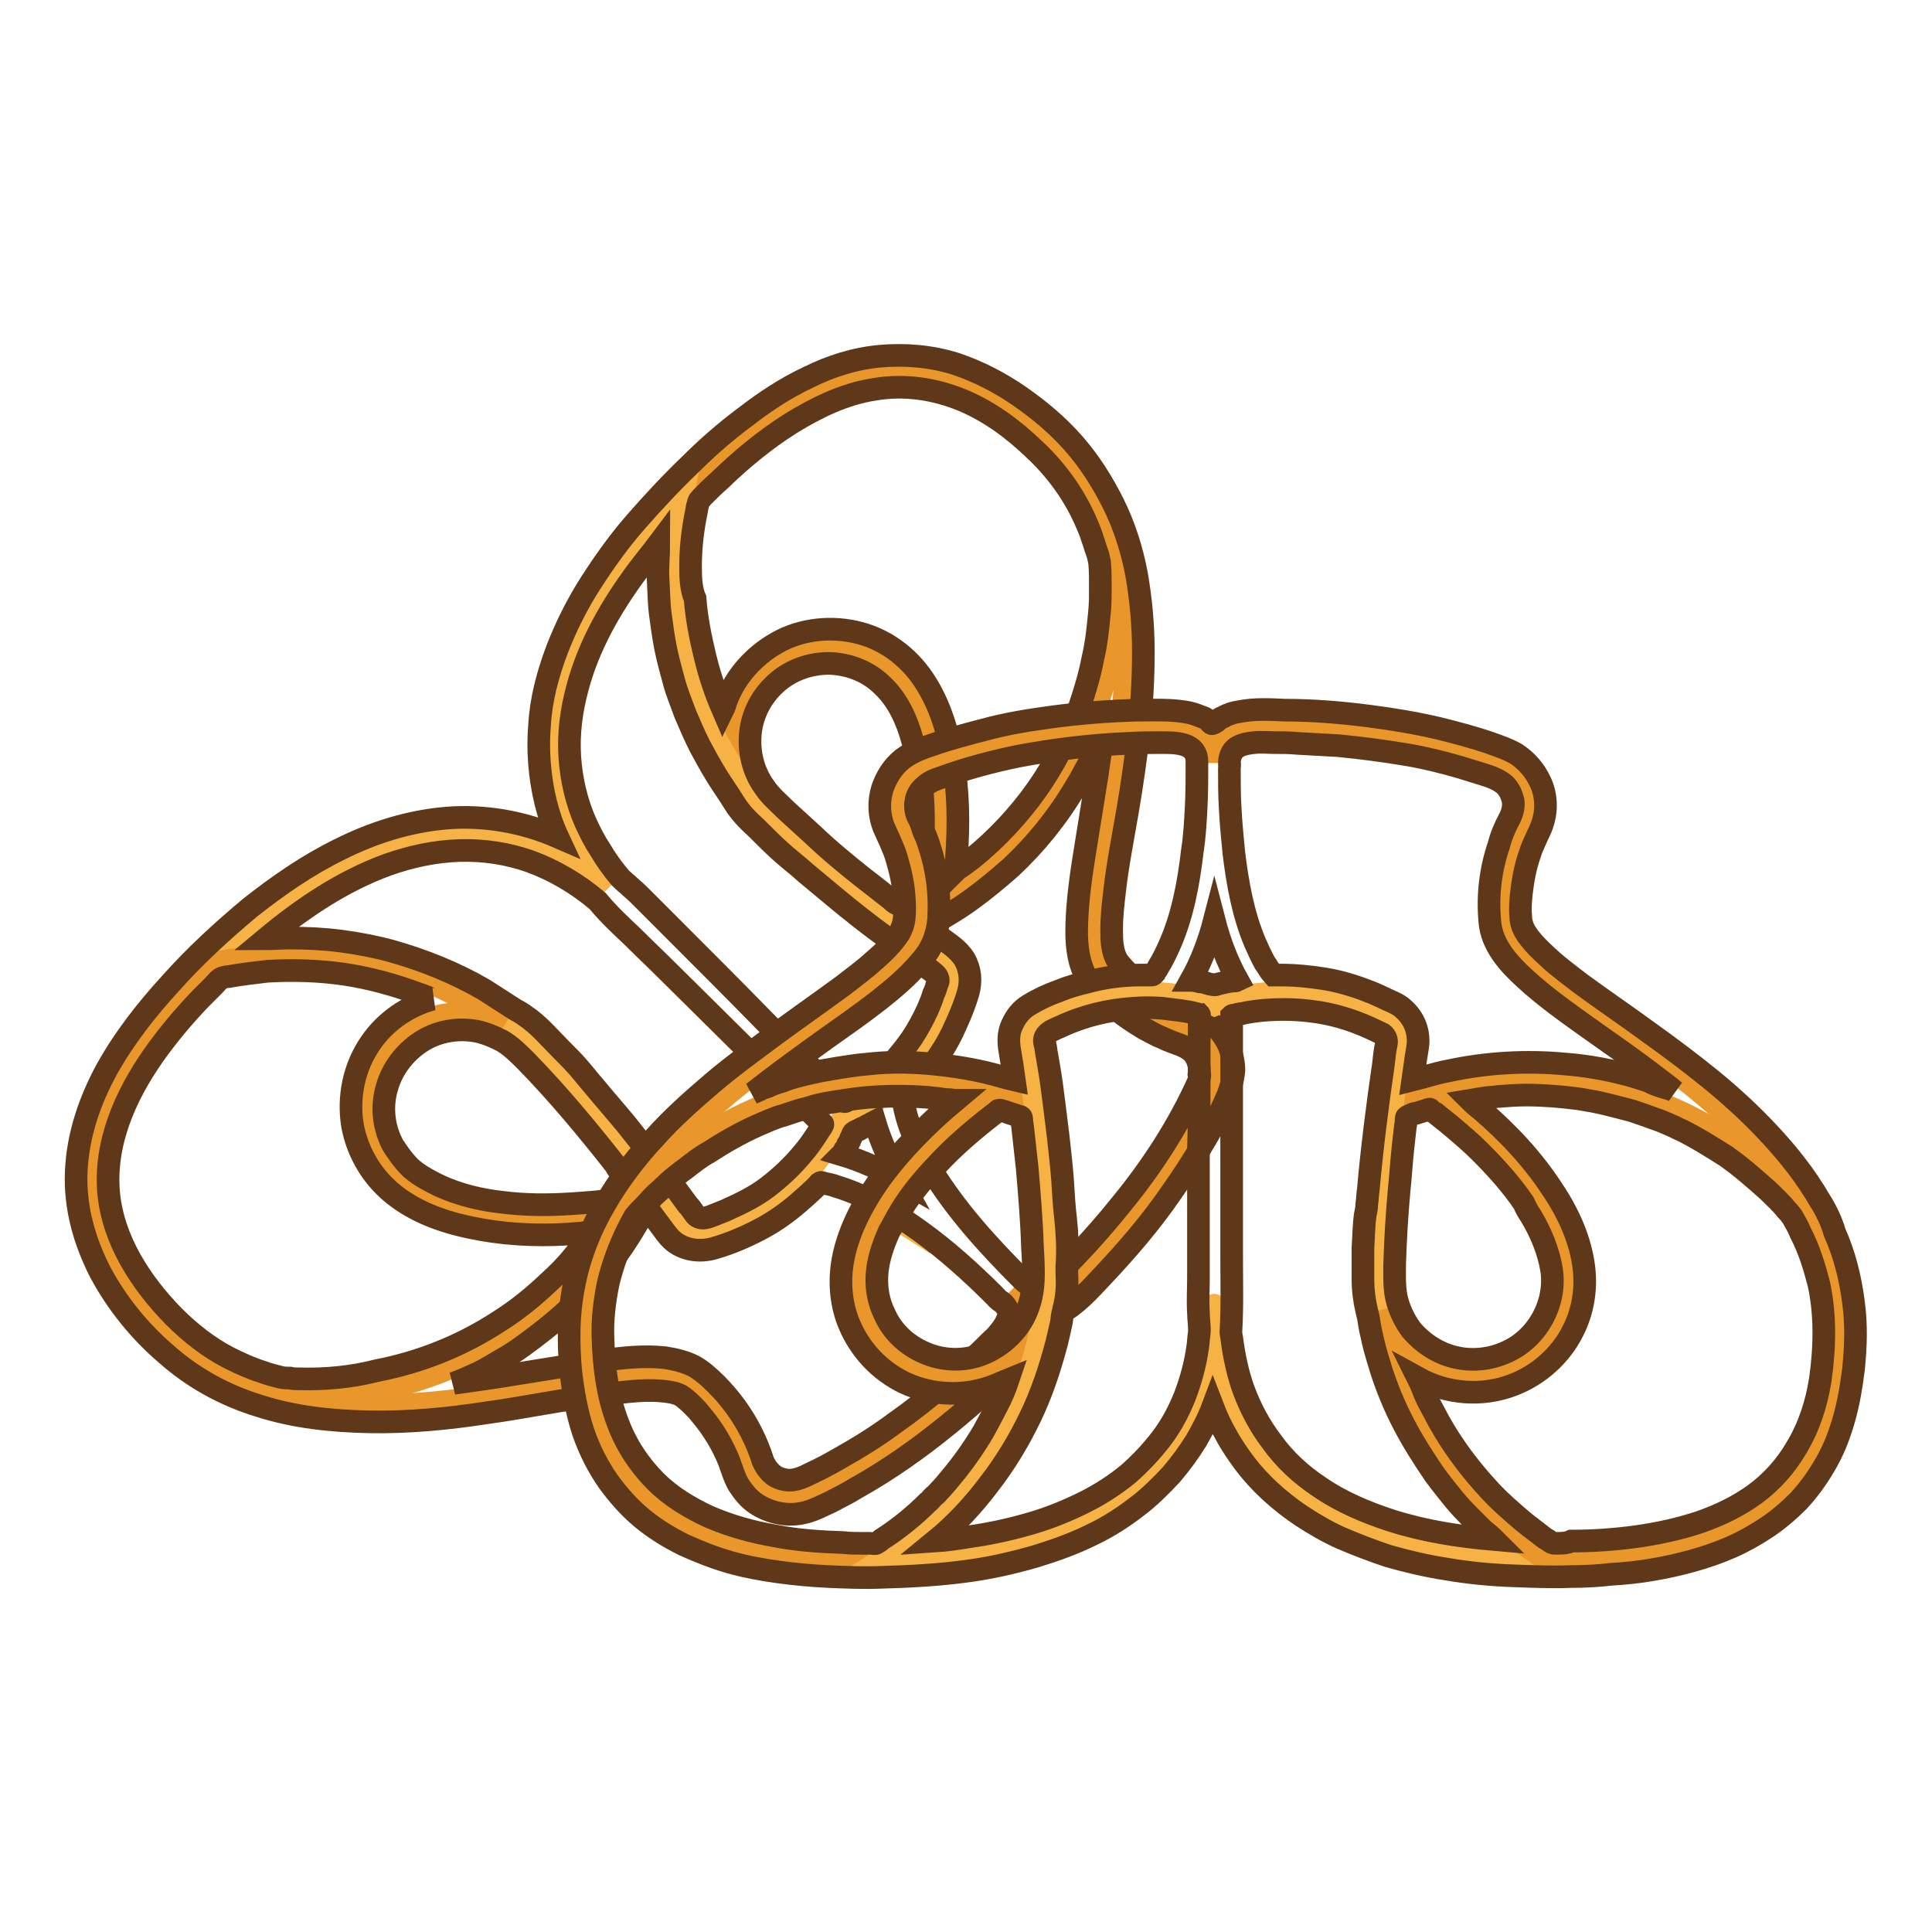 <?xml version="1.0" encoding="utf-8"?>
<!-- Svg Vector Icons : http://www.onlinewebfonts.com/icon -->
<!DOCTYPE svg PUBLIC "-//W3C//DTD SVG 1.1//EN" "http://www.w3.org/Graphics/SVG/1.1/DTD/svg11.dtd">
<svg version="1.1" xmlns="http://www.w3.org/2000/svg" xmlns:xlink="http://www.w3.org/1999/xlink" x="0px" y="0px" viewBox="0 0 256 256" enable-background="new 0 0 256 256" xml:space="preserve">
<g> <path stroke-width="3" fill-opacity="0" stroke="#e9962b"  d="M36.9,184.8c13.7,1.2,27.7-3.5,38.1-14c3.1-3.1,5.6-6.5,7.7-10c0.4-0.8,0.8-1.5,1.2-2.3 c0.4-0.9,0.9-1.8,1.3-2.7c1.2,1.5,2.2,2.9,3,4c0.7,0.9,1.3,1.7,1.8,2.4c0.8,1.1,2.2,1.7,3.6,1.3c13.1-3.7,17.9-14.9,17.9-14.9 s2.7-1.2,5.9-3.9c3.3-2.8,7.1-7.3,9-14c0.4-1.3-0.2-2.8-1.3-3.6c-0.7-0.5-1.5-1.1-2.4-1.8c-1.2-0.9-2.5-1.9-4-3 c0.9-0.4,1.8-0.8,2.7-1.3c0.8-0.4,1.6-0.8,2.3-1.2c3.6-2.1,7-4.6,10-7.7c10.5-10.5,15.1-24.5,14-38.1c4.5,17.5-2.8,38.5-2.7,49.3 c0,2.5,0.4,4.5,1.5,5.7c3.5,4.1,7.6,6.2,10.8,7.2c3.3,1.1,4.8,4.7,3.4,7.9c-2.6,5.9-8,15.2-18.8,26c-3.9,3.9-6.4,2.5-8,1 c1.6,1.6,2.9,4.1-1,7.9c-10.9,10.9-20.1,16.2-26,18.8c-3.1,1.4-6.8-0.2-7.9-3.5c-1.1-3.2-3.1-7.3-7.2-10.8 c-1.2-1.1-3.2-1.5-5.7-1.5C75.4,182,54.3,189.3,36.9,184.8L36.9,184.8z"/> <path stroke-width="3" fill-opacity="0" stroke="#e9962b"  d="M98.6,104c-8.3-11.4-11-25.5-8.1-38.7c0.3-0.3,0.6-0.6,0.8-0.8c13.1-13.1,29.6-23.7,48-5.3 c4.3,4.3,6.9,9.5,8.3,14.9c1.2,13.7-3.5,27.7-14,38.1c-3.1,3.1-6.4,5.6-10,7.7c1.5-9.8,0.9-16.7-0.4-21.5c-1.7-6.7-4.7-9-4.7-9 c-4.9-4.9-12.9-4.9-17.8,0C96.9,93.3,96.1,99.3,98.6,104z"/> <path stroke-width="3" fill-opacity="0" stroke="#f6b244"  d="M111.5,148.6c0,0-4.8,11.2-17.9,14.9c-1.3,0.4-2.8-0.2-3.6-1.3c-0.5-0.7-1.1-1.5-1.8-2.4 c-0.9-1.2-1.9-2.6-3-4c-2.4-3.1-5.3-6.8-8.5-10.5c-0.1-0.1-0.1-0.2-0.2-0.2c-1.2-1.6-2.5-3.1-3.9-4.5c-0.3-0.3-0.7-0.7-1-1 c-0.6-0.6-1.1-1.1-1.6-1.7c-0.9-0.9-2-1.7-3.1-2.3c-11.4-8.2-25.6-10.9-38.8-8c25.9-25.3,43.5-17.3,52.4-10 c-7.4-8.8-15.4-26.5,10-52.4c-2.9,13.2-0.2,27.4,8.1,38.7c0.6,1.1,1.3,2.2,2.3,3.1c0.6,0.6,1.1,1.1,1.7,1.6c0.3,0.4,0.7,0.7,1,1 c1.4,1.4,2.9,2.7,4.5,3.9c0.1,0.1,0.2,0.1,0.2,0.2c3.7,3.1,7.3,6.1,10.5,8.5c1.5,1.1,2.9,2.2,4,3c0.9,0.7,1.7,1.3,2.4,1.8 c1.1,0.8,1.7,2.2,1.3,3.6c-1.9,6.6-5.7,11.1-9,14C114.2,147.4,111.5,148.6,111.5,148.6C107.7,144.8,107.7,144.8,111.5,148.6 L111.5,148.6z"/> <path stroke-width="3" fill-opacity="0" stroke="#e9962b"  d="M22,176.5c-18.4-18.4-7.7-35,5.3-48l0.8-0.8c13.2-2.9,27.4-0.2,38.7,8c-4.7-2.4-10.7-1.7-14.7,2.3 c-4.9,4.9-4.9,12.9,0,17.8c0,0,2.4,3,9,4.7c4.7,1.3,11.7,1.9,21.5,0.4c-2.1,3.6-4.6,7-7.7,10c-10.5,10.5-24.5,15.1-38.1,14 C31.4,183.4,26.3,180.8,22,176.5z"/> <path stroke-width="3" fill-opacity="0" stroke="#f6b244"  d="M114.2,158.6l9.8,6.2C121.1,162.5,117.7,160.1,114.2,158.6z"/> <path stroke-width="3" fill-opacity="0" stroke="#5f3819"  d="M162.8,138.5c-0.6-1.3-1.5-2.4-2.6-3.2c-1.3-0.9-3-1.3-4.4-2c-1.5-0.7-2.8-1.5-4.1-2.5 c-0.7-0.5-1.3-1.1-1.9-1.6c-0.6-0.5-1.1-1.1-1.6-1.7c-0.9-1.3-0.9-3-0.9-4.4c0-1.7,0.2-3.4,0.4-5.1c0.4-3.5,1.1-7,1.7-10.5 c0.6-3.5,1.1-7,1.5-10.5c0.4-3.5,0.6-7.1,0.6-10.6c0-3.4-0.3-6.9-0.9-10.3c-0.6-3.2-1.6-6.4-3.1-9.4c-1.4-2.8-3.1-5.5-5.2-7.9 c-2.1-2.4-4.6-4.5-7.2-6.3c-2.6-1.8-5.5-3.3-8.5-4.3c-3.2-1-6.6-1.3-10-1c-3.3,0.3-6.5,1.3-9.5,2.8c-3,1.4-5.7,3.2-8.3,5.2 c-2.7,2-5.2,4.2-7.6,6.6c-2.4,2.3-4.7,4.8-6.9,7.3s-4.2,5.3-6,8.1c-1.8,2.8-3.3,5.8-4.5,8.9c-1.2,3.2-2.1,6.5-2.3,9.9 c-0.3,3.4,0,7,0.8,10.3c0.4,1.6,0.9,3.1,1.6,4.6c-4.6-2-9.7-2.9-14.7-2.5c-4.9,0.4-9.7,1.9-14.1,4.1c-4.3,2.1-8.2,4.8-12,7.8 c-3.7,3.1-7.3,6.4-10.5,10c-3.2,3.5-6.1,7.2-8.4,11.3c-2.3,4.2-3.9,8.8-4.1,13.7c-0.2,4.7,1.1,9.2,3.2,13.3 c2.2,4.1,5.2,7.8,8.7,10.8c3.6,3.2,7.8,5.5,12.4,6.9c4.7,1.5,9.6,2,14.5,2.1c5.2,0.1,10.4-0.4,15.6-1.2c5.1-0.7,10.2-1.8,15.4-2.4 c2.5-0.3,5.1-0.7,7.6-0.5c1,0.1,2.2,0.2,3,0.8c0.9,0.7,1.8,1.6,2.5,2.5c1.5,1.8,2.7,3.8,3.6,6c0.4,1.1,0.7,2.2,1.3,3.2 c0.6,0.9,1.3,1.8,2.2,2.4c1.9,1.3,4.4,1.8,6.6,1.2c1.2-0.3,2.3-0.9,3.4-1.4c1.1-0.6,2.2-1.1,3.3-1.8c4.3-2.4,8.4-5.3,12.2-8.4 c2-1.6,3.9-3.3,5.8-5c0.9-0.8,1.8-1.7,2.7-2.6c0.8-0.8,1.6-1.7,2.3-2.7c0.6-1,1.1-2.1,1.3-3.2c0-0.3,0-0.3,0.3-0.4 c0.3,0,0.6-0.1,0.9-0.2c0.6-0.2,1.1-0.4,1.6-0.7c2.1-1.1,3.8-3,5.4-4.7c3.4-3.6,6.6-7.3,9.4-11.4c1.4-2,2.8-4.1,4-6.2 c1.3-2.1,2.4-4.3,3.4-6.6c0.4-1.1,0.7-2.1,0.8-3.3C163.5,140.7,163.2,139.5,162.8,138.5L162.8,138.5z M91.5,75.2 c0-2.2,0.2-4.3,0.6-6.5c0.1-0.5,0.2-1,0.3-1.6c0.1-0.2,0.1-0.5,0.2-0.7c0.1-0.2,0.3-0.3,0.4-0.5c0.8-0.8,1.5-1.5,2.3-2.2 c2.9-2.8,6-5.4,9.5-7.6c3.4-2.1,7.1-3.9,11-4.5c4-0.7,8.1-0.1,11.9,1.5c3.5,1.5,6.6,3.8,9.3,6.4c2.8,2.6,5.1,5.7,6.7,9.2 c0.4,0.9,0.8,1.8,1.1,2.8c0.2,0.5,0.3,1,0.5,1.5c0.2,0.5,0.3,1,0.4,1.5c0.1,1.1,0.1,2.2,0.1,3.3c0,1.1,0,2.2-0.1,3.2 c-0.2,2.1-0.4,4.2-0.9,6.3c-0.4,2.1-1,4.1-1.7,6.2c-1.4,3.9-3.3,7.7-5.7,11.1c-2.4,3.4-5.3,6.5-8.5,9.1c-0.4,0.3-0.8,0.6-1.2,0.9 c-0.4,0.3-0.8,0.5-1.1,0.8c0.4-4.4,0.5-8.9-0.1-13.3c-0.6-4-1.6-8-3.7-11.4c-2-3.3-5.1-5.8-8.8-6.8s-7.8-0.6-11.1,1.3 c-3,1.7-5.4,4.4-6.6,7.5c-0.2,0.5-0.3,1-0.5,1.4c-1-2.3-1.8-4.7-2.4-7.2c-0.6-2.5-1.1-5-1.3-7.6C91.6,78.2,91.5,76.7,91.5,75.2z  M121.7,118.5c-0.7,0.4-1.4,0.7-2.1,1.1c-0.2,0.1-0.5,0.3-0.7,0.2c-0.3-0.1-0.6-0.4-0.8-0.6c-1.2-0.9-2.4-1.9-3.6-2.8 c-2.4-1.9-4.7-3.8-6.9-5.9c-1.1-1-2.3-2.1-3.4-3.1c-1-1-2.1-1.9-2.9-3.1c-1.6-2.2-2.2-5-1.8-7.7c0.4-2.5,1.7-4.7,3.6-6.3 c1.9-1.6,4.3-2.4,6.8-2.4c2.7,0.1,5.2,1.1,7.1,3c2,1.9,3.2,4.6,3.9,7.2c1.8,5.8,1.7,12.1,1,18.1 C121.9,116.9,121.8,117.7,121.7,118.5L121.7,118.5z M87.3,72c0,1.6-0.2,3.1-0.1,4.7c0.1,1.6,0.1,3.2,0.3,4.7c0.2,1.5,0.4,3,0.7,4.5 c0.3,1.5,0.7,2.9,1.1,4.4c0.4,1.5,1,2.9,1.5,4.3c0.6,1.4,1.2,2.8,1.9,4.2c0.7,1.3,1.4,2.6,2.2,3.9c0.8,1.3,1.6,2.4,2.4,3.7 c0.8,1.3,1.8,2.3,2.9,3.3c1.1,1.1,2.1,2.1,3.2,3.1c1.1,1,2.3,1.9,3.4,2.9l3.6,3c2.4,2,4.8,3.9,7.3,5.7c1.2,0.9,2.5,1.9,3.7,2.8 c0.6,0.4,1.2,0.9,1.8,1.3c0.4,0.3,1,0.7,1.1,1.2c0.1,0.3-0.1,0.6-0.2,0.9c-0.1,0.4-0.2,0.7-0.4,1.1c-0.2,0.7-0.5,1.4-0.8,2.1 c-0.6,1.3-1.3,2.6-2.1,3.8c-1.6,2.3-3.5,4.4-5.7,6.2c-0.6,0.5-1.2,0.9-1.8,1.3c-0.3,0.2-0.6,0.4-0.9,0.6c-0.1,0.1-0.2,0.2-0.3,0.2 c-0.1,0.1-0.2,0.1-0.3,0c-1.1-1.1-2.2-2.2-3.3-3.4c-2.2-2.2-4.4-4.5-6.7-6.7c-4.4-4.5-8.8-8.9-13.2-13.3c-1.1-1.1-2.2-2.2-3.3-3.3 c-0.6-0.6-1.1-1.1-1.7-1.6c-0.5-0.5-1.1-0.9-1.6-1.5c-0.9-1.1-1.7-2.2-2.4-3.4c-0.8-1.2-1.4-2.4-2-3.7c-1.2-2.7-1.9-5.7-2.1-8.7 c-0.2-3.1,0.2-6.1,1-9.1c1.5-5.7,4.5-10.9,8-15.6C85.4,74.4,86.4,73.2,87.3,72L87.3,72z M111.5,153c0.2-0.2,0.3-0.4,0.4-0.6 c0.2-0.2,0.3-0.4,0.4-0.7c0.2-0.3,0.3-0.5,0.4-0.8c0.1-0.2,0.2-0.4,0.3-0.7c0.1-0.2,0.4-0.3,0.6-0.4c0.3-0.1,0.5-0.3,0.8-0.4 c0.3-0.1,0.5-0.3,0.8-0.4c0.2-0.1,0.5-0.3,0.7-0.4c0.8,2.7,2,5.3,3.4,7.8C116.8,155,114.2,153.8,111.5,153z M79.2,119.4 c1.4,1.7,3,3.2,4.6,4.7c1.6,1.6,3.3,3.2,4.9,4.8l9.8,9.7l9.8,9.7c0.2,0.2,0.4,0.4,0.6,0.5c0.1,0.1,0.2,0.1,0.1,0.3 c-0.2,0.4-0.5,0.7-0.7,1.1c-0.6,0.9-1.2,1.8-1.9,2.6c-1.4,1.7-3,3.2-4.7,4.5c-1.7,1.3-3.6,2.2-5.6,3.1c-0.5,0.2-1,0.4-1.5,0.6 c-0.5,0.2-1,0.4-1.5,0.4c-0.4,0-0.8-0.2-1-0.5c-0.3-0.4-0.6-0.9-1-1.3c-2.6-3.6-5.3-7.1-8.1-10.6c-1.4-1.7-2.9-3.4-4.3-5.1 c-0.7-0.8-1.4-1.7-2.1-2.5c-0.7-0.8-1.5-1.6-2.3-2.4c-1.5-1.5-2.9-3.2-4.7-4.4c-0.4-0.3-0.9-0.6-1.3-0.8c-0.5-0.3-0.9-0.6-1.4-0.9 c-0.9-0.6-1.9-1.2-2.8-1.8c-3.8-2.2-8-3.9-12.3-5.1c-2.2-0.6-4.4-1-6.6-1.3c-2.3-0.3-4.5-0.4-6.8-0.4c-1.1,0-2.2,0.1-3.2,0.1 c4.8-4,10.1-7.6,16.1-9.8c3.1-1.1,6.3-1.8,9.6-1.9c3.2-0.1,6.5,0.4,9.5,1.5C73.4,115.3,76.5,117.1,79.2,119.4L79.2,119.4z  M82.8,156.1c-0.3,0.7-0.7,1.4-1,2.1c-0.1,0.2-0.2,0.6-0.4,0.7c-0.2,0.1-0.4,0.1-0.5,0.1c-0.2,0-0.4,0.1-0.6,0.1 c-1.5,0.2-3.1,0.3-4.6,0.4c-3.1,0.2-6.1,0.2-9.2-0.2c-2.8-0.3-5.7-1-8.3-2.2c-1.2-0.6-2.4-1.2-3.5-2.1c-0.5-0.4-1-1-1.4-1.5 c-0.4-0.5-0.8-1.1-1.2-1.7c-1.3-2.4-1.6-5.2-0.8-7.8c0.7-2.4,2.3-4.5,4.4-5.9c2.1-1.4,4.7-1.9,7.2-1.5c1.2,0.2,2.4,0.7,3.6,1.3 c1.2,0.7,2.2,1.7,3.2,2.7c4.2,4.3,8.1,9,11.8,13.7C81.8,154.9,82.3,155.5,82.8,156.1L82.8,156.1z M39.6,182.7c-0.4,0-0.8,0-1.2-0.1 c-0.4,0-0.8,0-1.2-0.1c-0.8-0.2-1.6-0.4-2.4-0.7c-1.6-0.5-3.1-1.2-4.5-1.9c-2.7-1.4-5.1-3.3-7.3-5.5c-4.3-4.4-8-10-8.6-16.3 c-0.6-6.6,2.2-12.9,5.9-18.2c1.9-2.7,4-5.2,6.3-7.6c0.6-0.6,1.2-1.2,1.8-1.8c0.3-0.3,0.5-0.6,0.8-0.8c0.3-0.2,0.8-0.3,1.1-0.3 c1.7-0.3,3.4-0.5,5.1-0.7c3.4-0.2,6.9-0.1,10.3,0.4c3.3,0.5,6.6,1.4,9.8,2.6c0.4,0.1,0.7,0.3,1.1,0.4c0.2,0.1,0.5,0.3,0.7,0.3 c-3.3,0.9-6.3,3-8.2,5.8c-2.2,3.2-3,7.1-2.4,10.9c0.7,3.8,2.8,7.2,5.9,9.5c3.2,2.4,7.1,3.6,11,4.3c4.4,0.8,8.8,0.9,13.3,0.5 c0.6-0.1,1.1-0.1,1.6-0.1c-0.3,0.6-0.8,1.2-1.3,1.7c-0.5,0.6-0.9,1.1-1.4,1.7c-0.9,1.1-1.9,2.1-3,3.1c-2.1,2-4.3,3.8-6.7,5.3 c-4.9,3.2-10.4,5.4-16.1,6.5C46.5,182.5,43,182.8,39.6,182.7z M131.5,177.5c-4,4-8.3,7.8-13,11.1c-2.3,1.7-4.7,3.2-7.2,4.6 c-1.2,0.7-2.5,1.4-3.8,2c-1.2,0.6-2.4,1.2-3.8,0.8c-1.3-0.3-2.1-1.3-2.6-2.4c-0.4-1.3-0.9-2.5-1.5-3.7c-1.2-2.4-2.8-4.6-4.7-6.5 c-0.9-0.9-1.9-1.8-3-2.4c-1.2-0.6-2.5-0.9-3.8-1.1c-2.8-0.3-5.6,0-8.4,0.4c-5.8,0.8-11.6,1.9-17.5,2.7c-0.7,0.1-1.4,0.2-2.1,0.3 c1.1-0.4,2.2-0.9,3.3-1.4c1-0.5,2-1.1,3-1.7c2-1.1,3.8-2.5,5.6-3.9c3.6-2.8,6.8-6.1,9.5-9.7c1.6-2.1,2.9-4.4,4.2-6.6 c0.3,0.3,0.6,0.8,0.9,1.2c0.3,0.4,0.6,0.8,0.9,1.2c0.6,0.8,1.1,1.6,1.9,2.2c1.5,1.1,3.4,1.3,5.2,0.8c2.1-0.6,4.2-1.5,6.1-2.5 c1.9-1,3.6-2.2,5.2-3.6c0.8-0.7,1.6-1.4,2.4-2.2c0.1-0.1,0.2-0.3,0.4-0.4c0.2-0.1,0.4,0.1,0.5,0.1c0.6,0.1,1.1,0.2,1.6,0.4 c2,0.6,4,1.5,5.8,2.5c3.7,2.1,7.1,4.6,10.3,7.4c1.6,1.4,3.2,2.9,4.8,4.5c0.3,0.3,0.6,0.7,1,0.9c0.4,0.3,0.7,0.7,0.9,1.2 c0.2,0.5,0,0.9-0.2,1.3c-0.2,0.5-0.5,0.9-0.8,1.3C132.2,176.8,131.9,177.2,131.5,177.5L131.5,177.5z M158.8,143.3 c-2.6,5.8-6.1,11.2-10.1,16.1c-2,2.5-4.1,4.9-6.3,7.2c-1.1,1.1-2.1,2.3-3.3,3.2c-0.6,0.4-1.2,0.7-1.9,0.7c-0.7,0-1.3-0.5-1.8-1 c-4.4-4.4-8.7-9.1-12-14.5c-1.6-2.6-3-5.4-3.6-8.5c-0.1-0.2-0.2-0.7-0.2-0.9c0.1-0.1,0.2-0.2,0.3-0.3c0.2-0.2,0.3-0.3,0.5-0.5 c0.6-0.6,1.1-1.1,1.6-1.7c1-1.1,1.8-2.3,2.6-3.5c0.8-1.2,1.5-2.5,2.1-3.9c0.6-1.3,1.2-2.8,1.6-4.2c0.4-1.5,0.3-3-0.5-4.4 c-0.8-1.3-2.1-2.1-3.2-2.9c-0.6-0.4-1.2-0.9-1.8-1.3c2-1.2,4-2.3,5.9-3.7c1.8-1.3,3.6-2.8,5.3-4.3c3.3-3.1,6.2-6.7,8.5-10.6 c0.7-1.1,1.3-2.3,1.9-3.4c0.6-1.2,1.1-2.4,1.7-3.6c-0.4,3.8-1.1,7.7-1.7,11.5c-0.6,3.8-1.3,7.6-1.6,11.4c-0.2,3-0.4,6.4,1.1,9.2 c0.8,1.4,2.1,2.7,3.4,3.8c1.3,1.2,2.8,2.2,4.3,3.1c0.8,0.4,1.6,0.9,2.4,1.2c0.8,0.4,1.7,0.7,2.5,1c0.7,0.3,1.4,0.7,1.8,1.3 s0.7,1.5,0.6,2.3C159.1,142.4,158.9,142.9,158.8,143.3L158.8,143.3z"/> <path stroke-width="3" fill-opacity="0" stroke="#e9962b"  d="M239.2,160.1c-8.8-10.5-22.1-17.1-36.8-17.1c-4.3,0-8.5,0.6-12.5,1.7c-0.8,0.2-1.7,0.5-2.5,0.8 c-0.9,0.3-1.9,0.7-2.8,1c0.2-1.9,0.5-3.6,0.7-5c0.2-1.2,0.3-2.1,0.4-2.9c0.2-1.4-0.4-2.8-1.6-3.4c-11.9-6.6-23.1-2.1-23.1-2.1 s-2.7-1.1-7-1.4c-4.3-0.3-10.2,0.2-16.2,3.6c-1.2,0.7-1.8,2.1-1.6,3.4c0.1,0.8,0.3,1.8,0.4,2.9c0.2,1.4,0.4,3.1,0.7,5 c-0.9-0.4-1.9-0.7-2.8-1c-0.8-0.3-1.7-0.5-2.5-0.8c-4-1.1-8.2-1.7-12.5-1.7c-14.8,0-28,6.6-36.8,17.1c9.2-15.5,29.2-25.2,36.8-33 c1.8-1.8,2.8-3.5,3-5.1c0.4-5.4-1-9.7-2.6-12.8c-1.6-3.1-0.1-6.8,3.1-8c6-2.3,16.3-5.1,31.7-5.1c5.4,0,6.3,2.7,6.3,4.9 c0-2.2,0.8-4.9,6.3-4.9c15.4,0,25.7,2.8,31.7,5.1c3.2,1.2,4.7,4.9,3.1,8c-1.6,3-3,7.4-2.6,12.8c0.1,1.6,1.2,3.3,2.9,5.1 C210,134.9,230.1,144.6,239.2,160.1L239.2,160.1z"/> <path stroke-width="3" fill-opacity="0" stroke="#e9962b"  d="M138.5,173.6c-2.2,13.9-10.3,25.8-21.7,33.1h-1.2c-18.5,0-37.8-4.2-37.8-30.2c0-6.1,1.8-11.6,4.7-16.4 c8.8-10.5,22.1-17.1,36.8-17.1c4.3,0,8.5,0.6,12.5,1.7c-8,5.9-12.5,11.2-14.9,15.5c-3.5,6-3.1,9.7-3.1,9.7c0,7,5.6,12.6,12.6,12.6 C132.1,182.4,136.9,178.7,138.5,173.6z"/> <path stroke-width="3" fill-opacity="0" stroke="#f6b244"  d="M183.3,173.6c-0.4-1.2-0.6-2.5-0.6-3.8c0-0.8,0-1.5,0-2.3c0-0.5,0-1,0-1.4c0-2,0.1-4,0.4-5.9 c0-0.1,0-0.2,0-0.3c0.3-4.8,0.9-9.5,1.4-13.4c0.2-1.8,0.5-3.5,0.7-5c0.2-1.2,0.3-2.2,0.4-2.9c0.2-1.4-0.4-2.8-1.6-3.4 c-11.7-6.5-22.7-2.3-23.1-2.1c-0.2-0.1-2.9-1.1-7-1.4c-4.3-0.3-10.2,0.2-16.2,3.6c-1.2,0.7-1.9,2.1-1.6,3.4 c0.1,0.8,0.3,1.8,0.4,2.9c0.2,1.4,0.4,3.1,0.7,5c0.5,3.9,1,8.6,1.4,13.4c0,0.1,0,0.2,0,0.3c0.2,1.9,0.4,3.9,0.4,5.9 c0,0.5,0,1,0,1.4c0,0.8,0,1.6,0,2.3c0,1.3-0.2,2.6-0.6,3.8c-2.2,13.9-10.3,25.8-21.7,33.1c36.4-0.4,43.1-18.7,44.1-30.2 c-0.1-1.2,0.1-4.8,0.1-3.3c0,1,0,2.1-0.1,3.3c0.9,11.5,7.7,29.8,44.1,30.2C193.6,199.4,185.5,187.5,183.3,173.6z"/> <path stroke-width="3" fill-opacity="0" stroke="#e9962b"  d="M243.9,176.5c0,26-19.3,30.2-37.8,30.2H205c-11.4-7.3-19.5-19.2-21.7-33.1c1.6,5.1,6.4,8.8,12,8.8 c7,0,12.6-5.6,12.6-12.6c0,0,0.4-3.8-3.1-9.7c-2.5-4.2-6.9-9.6-15-15.5c4-1.1,8.2-1.7,12.5-1.7c14.8,0,28,6.6,36.8,17.1 C242.1,165,243.9,170.4,243.9,176.5z"/> <path stroke-width="3" fill-opacity="0" stroke="#5f3819"  d="M241.1,159c-1.8-3.1-4-5.9-6.5-8.6c-2.4-2.6-5.1-5.1-7.8-7.3c-2.7-2.2-5.5-4.3-8.3-6.3 c-3-2.2-6.1-4.3-9.1-6.5c-1.4-1.1-2.8-2.1-4.1-3.3c-1.2-1.1-2.5-2.3-3.3-3.7c-0.3-0.6-0.5-1.2-0.5-2c-0.1-1,0-2,0.1-3 c0.2-1.7,0.5-3.4,1.1-5.1c0.2-0.7,0.5-1.3,0.8-2c0.3-0.7,0.7-1.4,0.9-2.1c0.6-1.8,0.5-3.8-0.3-5.5c-0.7-1.5-1.8-2.8-3.2-3.7 c-1-0.6-2.2-1-3.3-1.4c-2.3-0.8-4.6-1.4-7-2c-3-0.7-6-1.2-9.1-1.6c-3.8-0.5-7.6-0.8-11.3-0.8c-2-0.1-4-0.2-6,0.2 c-0.7,0.1-1.4,0.3-2.1,0.7c-0.3,0.1-0.6,0.3-0.8,0.5c-0.1,0.1-0.2,0.2-0.3,0.2c-0.1,0.1-0.1,0.1-0.2,0.1s-0.1,0.1-0.2,0.1 c-0.1,0-0.3-0.2-0.3-0.3c-0.1-0.1-0.3-0.2-0.4-0.3c-0.3-0.2-0.6-0.3-0.9-0.4c-0.7-0.3-1.4-0.5-2.2-0.6c-2-0.3-4.1-0.2-6.1-0.2 c-3.8,0.1-7.6,0.4-11.3,0.9c-3,0.4-6.1,0.9-9,1.7c-2.3,0.6-4.6,1.2-6.9,2c-1.2,0.4-2.3,0.8-3.4,1.5c-1.4,0.9-2.4,2.3-3,3.8 c-0.7,1.8-0.7,3.8,0,5.6c0.3,0.7,0.6,1.3,0.9,2c0.3,0.7,0.6,1.4,0.8,2.1c0.5,1.7,0.9,3.4,1,5.1c0.1,1,0.1,2,0,3 c-0.1,0.7-0.3,1.2-0.6,1.8c-0.9,1.4-2.1,2.6-3.4,3.7c-1.3,1.2-2.7,2.2-4.1,3.3c-3,2.2-6,4.3-9,6.5c-2.8,2.1-5.6,4.1-8.3,6.4 c-2.7,2.3-5.4,4.7-7.8,7.4c-2.4,2.6-4.6,5.5-6.4,8.6c-2,3.4-3.5,7.2-4.2,11.1c-0.7,3.6-0.7,7.2-0.4,10.8c0.3,2.8,0.8,5.7,1.7,8.4 c0.8,2.3,1.9,4.5,3.3,6.5c1.3,1.8,2.8,3.5,4.5,4.9c1.7,1.4,3.5,2.5,5.5,3.5c2,0.9,4,1.7,6.1,2.3c2.1,0.6,4.3,1,6.5,1.3 c2.2,0.3,4.4,0.5,6.6,0.6c2.3,0.1,4.7,0.2,7,0.1c3.7-0.1,7.5-0.3,11.2-0.8c3.1-0.4,6.2-1.1,9.3-2c2.6-0.8,5.1-1.7,7.5-2.9 c2.1-1,4.1-2.3,5.9-3.7c1.6-1.2,3.1-2.7,4.5-4.2c1.2-1.4,2.3-2.9,3.3-4.5c0.8-1.4,1.6-2.9,2.2-4.5c0.5,1.3,1.1,2.6,1.8,3.8 c0.7,1.3,1.6,2.6,2.5,3.8c1,1.3,2.1,2.5,3.3,3.6c1.3,1.2,2.7,2.3,4.2,3.3c1.7,1.1,3.4,2.1,5.2,2.9c2.1,0.9,4.2,1.7,6.3,2.4 c2.5,0.7,5,1.3,7.6,1.7c2.9,0.5,5.9,0.8,8.9,0.9c2.6,0.1,5.2,0.2,7.7,0.1c1.8,0,3.6-0.1,5.3-0.3c1.8-0.1,3.7-0.3,5.4-0.6 c1.8-0.3,3.6-0.7,5.4-1.2c1.8-0.5,3.5-1.1,5.1-1.8c1.6-0.7,3.2-1.6,4.7-2.6c1.5-1,2.9-2.2,4.2-3.5c1.3-1.4,2.4-2.9,3.4-4.6 c1.1-1.8,1.9-3.8,2.5-5.8c0.7-2.3,1.1-4.7,1.4-7.1c0.3-2.9,0.4-5.9,0-8.8c-0.4-3.2-1.2-6.4-2.5-9.3 C242.7,161.9,242,160.4,241.1,159L241.1,159z M162.9,101.1c0-0.6,0.2-1.2,0.5-1.6c0.6-0.8,1.8-1,2.8-1.1c0.9-0.1,1.9,0,2.8,0 c0.9,0,1.9,0,2.9,0.1c1.8,0.1,3.6,0.2,5.4,0.3c3.1,0.3,6.1,0.7,9.1,1.2c2.4,0.4,4.8,1,7.2,1.7c1,0.3,1.9,0.6,2.9,0.9 c1,0.3,2.1,0.7,2.9,1.4c0.6,0.6,0.9,1.3,1.1,2.1c0.1,0.9-0.1,1.6-0.5,2.4c-0.6,1.1-1.1,2.3-1.4,3.5c-1.1,3.2-1.5,6.6-1.2,10 c0.2,3.2,2.5,5.7,4.7,7.7c2.5,2.3,5.3,4.3,8.1,6.3c3.1,2.2,6.3,4.4,9.4,6.8c0.8,0.6,1.6,1.2,2.3,1.8c-0.5-0.3-1.1-0.4-1.7-0.6 c-0.6-0.2-1.2-0.4-1.7-0.7c-1.2-0.4-2.4-0.8-3.7-1.1c-2.4-0.6-4.8-1-7.3-1.2c-5.2-0.5-10.5-0.2-15.6,0.9c-1.6,0.3-3.1,0.8-4.7,1.2 c0.1-0.7,0.2-1.4,0.3-2.1c0.1-0.9,0.3-1.8,0.4-2.7c0.1-1.7-0.5-3.3-1.8-4.5c-0.7-0.7-1.5-1-2.4-1.4c-0.8-0.4-1.7-0.8-2.5-1.1 c-1.8-0.7-3.8-1.3-5.7-1.6c-1.9-0.3-3.8-0.5-5.8-0.5h-0.7c-0.1,0-0.2,0-0.3,0c-0.1-0.1-0.2-0.3-0.3-0.4c-0.3-0.4-0.5-0.8-0.8-1.2 c-0.5-0.9-0.9-1.8-1.3-2.7c-1.6-3.8-2.3-7.8-2.8-11.8c-0.2-2-0.4-4.1-0.5-6.1c-0.1-1.7-0.1-3.4-0.1-5.2 C162.9,101.6,163,101.3,162.9,101.1L162.9,101.1z M202.9,161.2c1.3,2.2,2.3,4.6,2.7,7.1c0.2,1.4,0.1,2.8-0.3,4.2 c-0.7,2.4-2.2,4.5-4.3,5.9c-2.2,1.4-4.8,2-7.4,1.6c-2.6-0.4-4.9-1.8-6.6-3.8c-0.8-1.1-1.4-2.3-1.8-3.6c-0.5-1.7-0.4-3.4-0.4-5.1 c0.1-3.3,0.3-6.6,0.6-9.9c0.2-1.8,0.3-3.7,0.5-5.5c0.1-0.9,0.2-1.8,0.3-2.7c0-0.2,0.1-0.4,0.1-0.7c0-0.2,0-0.6,0.1-0.7 c0.1-0.1,0.4-0.2,0.6-0.3c0.2-0.1,0.4-0.2,0.7-0.2l1.3-0.4c0.1,0,0.2-0.1,0.3-0.1c0.2-0.1,0.2,0,0.3,0.1c0.2,0.2,0.4,0.3,0.6,0.4 c0.7,0.6,1.4,1.1,2.1,1.7c1.3,1.1,2.6,2.2,3.8,3.4c2.1,2.1,4.1,4.3,5.8,6.8C202.2,160.1,202.5,160.6,202.9,161.2z M109.5,137.6 c2.4-1.7,4.7-3.3,7-5.1c1.9-1.5,3.8-3.1,5.4-5c0.8-0.9,1.5-1.9,1.9-3.1c0.4-1.1,0.6-2.2,0.6-3.4c0.1-2.6-0.2-5.2-0.9-7.7 c-0.3-1-0.6-2.1-1.1-3.1L122,109c-0.2-0.5-0.5-0.9-0.6-1.4c-0.3-1.3,0.1-2.6,1.1-3.4c0.6-0.6,1.4-0.9,2.3-1.2 c3.3-1.2,6.7-2.1,10.1-2.8c4.8-0.9,9.7-1.5,14.6-1.7c1.5-0.1,3-0.1,4.4-0.1c1.1,0,2.3,0,3.3,0.4c0.5,0.2,1,0.6,1.2,1.1 c0.2,0.4,0.2,0.9,0.2,1.3c0,1.9,0,3.8-0.1,5.7c-0.1,1.9-0.2,3.9-0.5,5.8c-0.5,4.3-1.3,8.7-3.1,12.7c-0.4,0.9-0.9,1.9-1.4,2.7 c-0.1,0.2-0.2,0.4-0.4,0.6c-0.1,0.1-0.2,0.2-0.2,0.3c-0.1,0.1-0.1,0.2-0.3,0.2c-0.5,0-1,0-1.5,0c-2.3,0-4.7,0.3-6.9,0.9 c-1.3,0.3-2.7,0.7-3.9,1.2c-1.4,0.5-2.7,1.1-4,1.9c-1,0.6-1.7,1.5-2.2,2.6c-0.5,1.1-0.5,2.2-0.3,3.4c0.1,0.6,0.2,1.2,0.3,1.8 c0.1,0.7,0.2,1.4,0.3,2.1c-1.3-0.3-2.5-0.7-3.8-1c-2.6-0.6-5.3-1-8-1.2c-2.6-0.2-5.1-0.2-7.7,0.1c-1.3,0.1-2.5,0.3-3.8,0.5 c-1.2,0.2-2.4,0.4-3.7,0.7c-1.3,0.3-2.6,0.6-3.8,1.1c-0.7,0.2-1.3,0.4-1.9,0.7c-0.3,0.1-0.7,0.2-1,0.4c-0.3,0.1-0.6,0.3-0.9,0.4 C103.1,142.2,106.3,139.9,109.5,137.6L109.5,137.6z M118.9,161.2c1.4-2.5,3.2-4.7,5.2-6.8c2.3-2.5,4.9-4.7,7.6-6.8 c0.2-0.1,0.4-0.3,0.5-0.4c0.1-0.1,0.1-0.1,0.3-0.1c0.1,0,0.3,0.1,0.4,0.1c0.4,0.1,0.8,0.3,1.2,0.4c0.2,0.1,0.4,0.1,0.6,0.2 c0.2,0.1,0.5,0.1,0.6,0.2c0.1,0.1,0.1,0.5,0.1,0.6c0,0.2,0.1,0.5,0.1,0.7c0.2,1.8,0.4,3.6,0.6,5.4c0.3,3.5,0.6,7,0.7,10.4 c0.1,1.6,0.2,3.3,0.1,4.9c-0.1,1.6-0.5,3.1-1.2,4.5c-1.2,2.3-3.3,4.1-5.7,5c-2.4,0.9-5.2,0.8-7.6-0.3c-2.3-1-4.2-2.8-5.2-5.1 c-0.8-1.6-1.1-3.4-1-5.1c0.1-2,0.8-4,1.6-5.8C118.1,162.7,118.5,161.9,118.9,161.2z M123,199c-1.9,1.9-4,3.6-6.2,5 c-0.2,0.2-0.5,0.4-0.7,0.5c-0.2,0.1-0.6,0-0.8,0h-1.2c-0.8,0-1.5,0-2.3-0.1c-3.1-0.1-6.2-0.3-9.2-0.9c-2.9-0.5-5.8-1.3-8.6-2.5 c-2.6-1.2-5.1-2.7-7.1-4.7c-2.2-2.2-3.9-4.8-5-7.7c-1.4-3.6-1.9-7.5-2-11.3c-0.1-2.4,0.2-4.9,0.7-7.3c0.6-2.5,1.5-4.9,2.6-7.1 c0.3-0.6,0.6-1.2,0.9-1.7c0.4-0.5,0.8-0.9,1.3-1.4c0.4-0.4,0.8-0.9,1.2-1.3c0.4-0.4,0.9-0.8,1.3-1.2c0.9-0.9,1.9-1.7,3-2.5 c0.9-0.7,1.9-1.5,3-2.1c2-1.3,4.1-2.5,6.3-3.5c1.2-0.5,2.4-1.1,3.6-1.4c0.6-0.2,1.2-0.4,1.8-0.6c0.6-0.2,1.2-0.3,1.8-0.5 c1.2-0.4,2.5-0.6,3.8-0.8c1.3-0.2,2.6-0.4,3.9-0.5c2.6-0.2,5.2-0.2,7.8,0c0.6,0.1,1.2,0.1,1.8,0.2c0.3,0.1,0.7,0.1,1,0.1 s0.6,0.1,0.9,0.1c-3.7,3.1-7.2,6.6-10.1,10.6c-2.3,3.3-4.3,7.1-4.9,11.1c-0.4,2.7-0.1,5.5,0.9,7.9c1.4,3.4,4,6.2,7.3,7.8 c3.8,1.8,8.3,1.9,12.2,0.3c0.5-0.2,1.1-0.5,1.6-0.7c-0.4,1.2-0.9,2.4-1.5,3.5c-0.6,1.2-1.2,2.3-1.8,3.4c-1.3,2.2-2.8,4.3-4.4,6.2 c-0.5,0.6-0.9,1.1-1.4,1.6c-0.2,0.2-0.4,0.5-0.7,0.7l-0.4,0.4C123.3,198.7,123.2,198.9,123,199L123,199z M123.9,204.2 c2.7-2.2,5.1-4.8,7.2-7.6c2.1-2.7,3.9-5.7,5.4-8.8c1.5-3.1,2.6-6.4,3.5-9.8c0.2-0.8,0.4-1.7,0.6-2.6c0.1-0.4,0.1-0.8,0.2-1.3 c0.1-0.4,0.2-0.9,0.3-1.3c0.2-0.9,0.3-1.9,0.3-2.8c0-0.9-0.1-1.9,0-2.8c0.1-1.9,0-3.8-0.2-5.7c-0.2-1.7-0.3-3.4-0.4-5.1 c-0.3-3.8-0.8-7.6-1.3-11.5c-0.2-1.7-0.5-3.5-0.8-5.2c-0.1-0.4-0.1-0.8-0.2-1.2c-0.1-0.3-0.2-0.7,0-1.1c0.2-0.4,0.5-0.6,0.8-0.8 c0.4-0.2,0.8-0.4,1.3-0.6c3-1.4,6.3-2.2,9.6-2.4c1.3-0.1,2.5-0.1,3.8,0c0.8,0.1,1.6,0.2,2.4,0.3c0.7,0.1,1.4,0.2,2.1,0.4 c0.1,0,0.3,0.1,0.4,0.1c0.1,0.1,0,0.4,0,0.4v2.9c0,1.5,0,3,0,4.5c0,3.4,0,6.9-0.1,10.3c0,2.8,0,5.7,0,8.5c0,2.8,0,5.5,0,8.3 c0,1.6-0.1,3.1,0,4.7c0,0.9,0.2,1.8,0.1,2.7c-0.1,0.6-0.1,1.2-0.2,1.8c-0.3,2.2-0.9,4.4-1.7,6.5c-0.8,2-1.8,3.9-3.1,5.6 c-1.3,1.7-2.8,3.3-4.4,4.7c-1.7,1.4-3.7,2.7-5.7,3.7c-2.2,1.1-4.6,2.1-7,2.8c-2.7,0.8-5.4,1.4-8.2,1.8 C126.8,203.9,125.4,204.1,123.9,204.2L123.9,204.2z M162.6,130.1c-0.4,0.1-0.9,0.2-1.3,0.3c-0.1,0.1-0.3,0.1-0.4,0.1 c-0.2,0-0.4-0.1-0.6-0.1c-0.4-0.1-0.8-0.3-1.3-0.3c-0.4-0.1-0.8-0.2-1.2-0.2c1.4-2.5,2.4-5.2,3.1-7.9c0.7,2.7,1.7,5.4,3.1,7.9 c-0.2,0.1-0.5,0.1-0.7,0.1C163,130,162.8,130.1,162.6,130.1z M163.1,176.5c0.2-3.3,0.1-6.7,0.1-10.1c0-2.7,0-5.4,0-8.1 c0-2.7,0-5.3,0-8c0-5,0-10.1,0-15.1v-0.3c0-0.1,0-0.3,0-0.3c0.1-0.1,0.3-0.1,0.4-0.1c0.3-0.1,0.7-0.2,1-0.2 c0.8-0.2,1.7-0.3,2.5-0.4c2.2-0.2,4.4-0.2,6.7,0.1c2.6,0.3,5.3,1.1,7.7,2.2c0.6,0.3,1.1,0.5,1.7,0.8c0.4,0.3,0.6,0.8,0.5,1.3 c-0.2,0.9-0.3,1.9-0.4,2.8c-0.8,5.5-1.5,11-2,16.6c-0.1,0.6-0.1,1.3-0.2,1.9c0,0.5-0.1,0.9-0.2,1.4c-0.2,1.4-0.2,2.9-0.3,4.3 c0,1.4,0,2.9,0,4.3c0,1.4,0.2,2.8,0.5,4.1c0.2,0.7,0.3,1.3,0.4,2c0.1,0.7,0.3,1.3,0.4,1.9c0.3,1.3,0.7,2.6,1.1,3.9 c0.8,2.5,1.8,4.9,3,7.2c1.2,2.3,2.6,4.5,4.1,6.7c0.8,1.1,1.7,2.2,2.5,3.2c0.8,1,1.7,1.9,2.6,2.8c0.4,0.4,0.9,0.9,1.3,1.3 c0.5,0.4,1,0.8,1.5,1.3c-4.6-0.4-9.2-1.1-13.6-2.5c-3.4-1.1-6.7-2.5-9.6-4.5c-2.4-1.6-4.6-3.6-6.3-6c-1.6-2.1-2.8-4.4-3.7-6.8 c-0.8-2.2-1.3-4.6-1.6-7C163.2,177.1,163.1,176.8,163.1,176.5L163.1,176.5z M206.2,204.5c-0.2,0-0.4,0-0.6-0.1 c-0.2-0.1-0.4-0.3-0.6-0.4c-0.4-0.2-0.7-0.5-1.1-0.8c-0.8-0.6-1.6-1.2-2.3-1.8c-1.4-1.2-2.8-2.4-4.1-3.8c-2.6-2.8-4.9-5.8-6.8-9.2 c-0.5-0.9-1-1.9-1.5-2.8c-0.5-1-0.8-2-1.3-3c3.8,2.1,8.5,2.5,12.6,0.9c3.4-1.3,6.3-3.9,7.9-7.1c1.3-2.5,1.8-5.4,1.5-8.2 c-0.4-3.8-2.1-7.5-4.2-10.6c-2.6-4-5.9-7.5-9.4-10.5c-0.5-0.4-1-0.8-1.5-1.3c0.6-0.1,1.2-0.2,1.8-0.3c0.6-0.1,1.2-0.1,1.8-0.2 c1.3-0.1,2.5-0.2,3.8-0.2c2.3,0,4.7,0.2,7,0.5c1.2,0.2,2.4,0.4,3.6,0.7c1.2,0.3,2.4,0.6,3.5,0.9c1.2,0.4,2.3,0.8,3.4,1.2 c0.6,0.2,1.2,0.5,1.7,0.7c0.5,0.2,1,0.5,1.5,0.7c2,1,3.9,2.2,5.8,3.4c2,1.4,3.8,3,5.6,4.6c0.8,0.8,1.7,1.6,2.4,2.5 c0.2,0.2,0.4,0.4,0.6,0.7c0.2,0.2,0.4,0.6,0.5,0.8c0.3,0.5,0.6,1.1,0.8,1.6c1.1,2.1,1.8,4.4,2.4,6.7c0.9,4.1,0.8,8.5,0.2,12.7 c-0.5,3.2-1.5,6.3-3.2,9.1c-1.4,2.4-3.3,4.5-5.5,6.1c-2.2,1.6-4.7,2.8-7.3,3.7c-2.7,0.9-5.5,1.5-8.3,1.9c-2.9,0.4-5.8,0.6-8.7,0.6 C207.6,204.5,206.9,204.5,206.2,204.5L206.2,204.5z"/></g>
</svg>